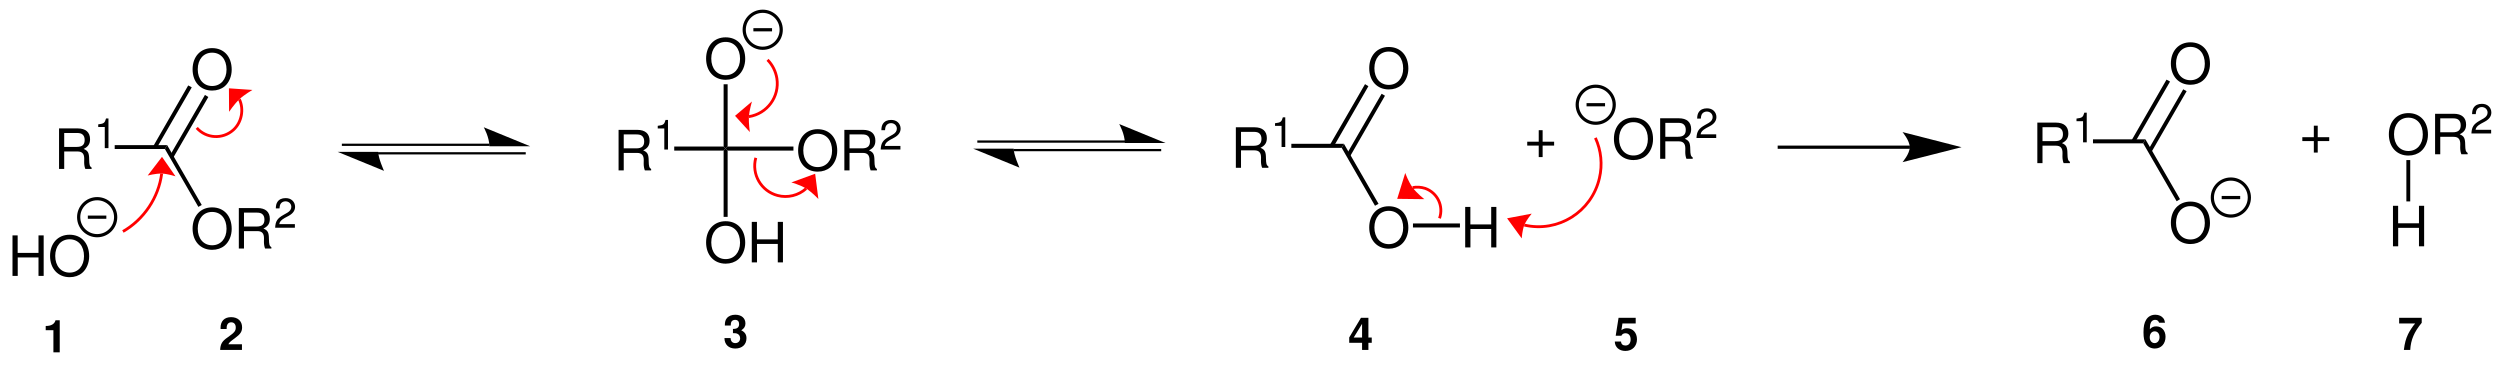 <?xml version="1.0" encoding="UTF-8"?>
<svg width="777pt" version="1.1" xmlns="http://www.w3.org/2000/svg" height="115pt" viewBox="0 0 777 115" xmlns:xlink="http://www.w3.org/1999/xlink">
 <defs>
  <clipPath id="Clip0">
   <path d="M0 0 L777 0 L777 115 L0 115 L0 0 Z" transform="translate(0, 0)"/>
  </clipPath>
 </defs>
 <g id="Hintergrund">
  <g id="Gruppe1" clip-path="url(#Clip0)">
   <path style="fill:#000000; fill-rule:evenodd;stroke:none;" d="M1.605 7.168 L5.75 7.168 C7.184 7.168 7.824 7.859 7.824 9.414 L7.805 10.535 C7.805 11.312 7.945 12.07 8.168 12.59 L10.121 12.59 L10.121 12.191 C9.516 11.777 9.395 11.328 9.359 9.652 C9.344 7.582 9.016 6.961 7.652 6.371 C9.066 5.684 9.637 4.801 9.637 3.367 C9.637 1.191 8.274 0 5.805 0 L0 0 L0 12.59 L1.605 12.59 L1.605 7.168 Z M1.605 5.75 L1.605 1.418 L5.492 1.418 C6.391 1.418 6.91 1.555 7.305 1.898 C7.738 2.262 7.961 2.832 7.961 3.594 C7.961 5.078 7.203 5.75 5.492 5.75 L1.605 5.75 Z" transform="translate(18.352, 39.91)"/>
   <path style="fill:#000000; fill-rule:evenodd;stroke:none;" d="M2.039 2.652 L2.039 9.211 L3.184 9.211 L3.184 0 L2.43 0 C2.027 1.418 1.766 1.613 0 1.832 L0 2.652 L2.039 2.652 Z" transform="translate(30.525, 36.82)"/>
   <path style="fill:#000000; fill-rule:nonzero;stroke:none;" d="M0 1.2 L0 0 L16.3 0 L15.6 1.2 L0 1.2 Z" transform="translate(35.65, 45.1)"/>
   <path style="fill:#000000; fill-rule:evenodd;stroke:none;" d="M6.062 0 C2.453 0 0 2.66 0 6.598 C0 10.535 2.453 13.195 6.078 13.195 C7.598 13.195 8.961 12.727 9.98 11.863 C11.348 10.707 12.156 8.754 12.156 6.699 C12.156 2.641 9.758 0 6.062 0 Z M6.062 1.418 C8.789 1.418 10.551 3.488 10.551 6.668 C10.551 9.707 8.738 11.777 6.078 11.777 C3.402 11.777 1.605 9.707 1.605 6.598 C1.605 3.488 3.402 1.418 6.062 1.418 Z" transform="translate(59.856, 14.953)"/>
   <path style="fill:#000000; fill-rule:nonzero;stroke:none;" d="M10.85 0 L11.949 0.601 L1.05 19.45 L0 18.851 L10.85 0 Z" transform="translate(47.65, 26.55)"/>
   <path style="fill:#000000; fill-rule:nonzero;stroke:none;" d="M10.9 0 L11.95 0.65 L1.05 19.5 L0 18.85 L10.9 0 Z" transform="translate(52.8, 29.5)"/>
   <path style="fill:#000000; fill-rule:evenodd;stroke:none;" d="M6.062 0 C2.453 0 0 2.66 0 6.598 C0 10.535 2.453 13.195 6.078 13.195 C7.598 13.195 8.961 12.727 9.98 11.863 C11.348 10.707 12.156 8.754 12.156 6.699 C12.156 2.641 9.758 0 6.062 0 Z M6.062 1.418 C8.789 1.418 10.551 3.488 10.551 6.668 C10.551 9.707 8.738 11.777 6.078 11.777 C3.402 11.777 1.605 9.707 1.605 6.598 C1.605 3.488 3.402 1.418 6.062 1.418 Z" transform="translate(59.856, 64.453)"/>
   <path style="fill:#000000; fill-rule:evenodd;stroke:none;" d="M1.605 7.168 L5.75 7.168 C7.184 7.168 7.824 7.859 7.824 9.414 L7.805 10.535 C7.805 11.312 7.945 12.07 8.168 12.59 L10.121 12.59 L10.121 12.191 C9.516 11.777 9.395 11.328 9.359 9.652 C9.344 7.582 9.016 6.961 7.652 6.371 C9.066 5.684 9.637 4.801 9.637 3.367 C9.637 1.191 8.273 0 5.805 0 L0 0 L0 12.59 L1.605 12.59 L1.605 7.168 Z M1.605 5.75 L1.605 1.418 L5.492 1.418 C6.391 1.418 6.91 1.555 7.305 1.898 C7.738 2.262 7.961 2.832 7.961 3.594 C7.961 5.078 7.203 5.75 5.492 5.75 L1.605 5.75 Z" transform="translate(74.226, 64.66)"/>
   <path style="fill:#000000; fill-rule:evenodd;stroke:none;" d="M6.133 8.082 L1.285 8.082 C1.402 7.328 1.82 6.848 2.949 6.184 L4.25 5.484 C5.535 4.781 6.195 3.832 6.195 2.703 C6.195 1.938 5.887 1.223 5.34 0.727 C4.793 0.234 4.117 0 3.246 0 C2.078 0 1.207 0.418 0.703 1.195 C0.379 1.691 0.234 2.262 0.207 3.195 L1.352 3.195 C1.391 2.574 1.469 2.195 1.625 1.899 C1.922 1.34 2.52 1 3.207 1 C4.25 1 5.027 1.742 5.027 2.731 C5.027 3.457 4.598 4.078 3.781 4.547 L2.586 5.223 C0.664 6.312 0.105 7.184 0 9.211 L6.133 9.211 L6.133 8.082 Z" transform="translate(85.516, 61.57)"/>
   <path style="fill:#000000; fill-rule:nonzero;stroke:none;" d="M11.45 18.601 L10.4 19.2 L0 1.2 L0.7 0 L11.45 18.601 Z" transform="translate(51.25, 45.1)"/>
   <path style="fill:#000000; fill-rule:evenodd;stroke:none;" d="M8.082 6.855 L8.082 12.59 L9.688 12.59 L9.688 0 L8.082 0 L8.082 5.441 L1.605 5.441 L1.605 0 L0 0 L0 12.59 L1.625 12.59 L1.625 6.855 L8.082 6.855 Z" transform="translate(3.884, 73.16)"/>
   <path style="fill:#000000; fill-rule:evenodd;stroke:none;" d="M6.062 0 C2.453 0 0 2.66 0 6.598 C0 10.535 2.453 13.195 6.078 13.195 C7.598 13.195 8.961 12.727 9.98 11.863 C11.348 10.707 12.156 8.754 12.156 6.699 C12.156 2.641 9.758 0 6.062 0 Z M6.062 1.418 C8.789 1.418 10.551 3.488 10.551 6.668 C10.551 9.707 8.738 11.777 6.078 11.777 C3.402 11.777 1.605 9.707 1.605 6.598 C1.605 3.488 3.402 1.418 6.062 1.418 Z" transform="translate(15.56, 72.953)"/>
   <path style="fill:none;stroke:#000000; stroke-width:1; stroke-linecap:butt; stroke-linejoin:miter; stroke-dasharray:none;" d="M11.5 5.75 C11.5 8.925 8.925 11.5 5.75 11.5 C2.575 11.5 0 8.925 0 5.75 C0 2.575 2.575 0 5.75 0 C8.925 0 11.5 2.575 11.5 5.75 Z" transform="translate(24.45, 61.75)"/>
   <path style="fill:none;stroke:#000000; stroke-width:1; stroke-linecap:butt; stroke-linejoin:miter; stroke-dasharray:none;" d="M0 0 L5.75 0 " transform="translate(27.3, 67.5)"/>
   <path style="fill:none;stroke:#ff0000; stroke-width:0.882; stroke-linecap:butt; stroke-linejoin:miter; stroke-dasharray:none;" d="M12.05 0 C11.1 7.45 6.5 14.3 0 18 " transform="translate(38.2, 53.95)"/>
   <path style="fill:#ff0000; fill-rule:nonzero;stroke:none;" d="M4.449 0 L0 5.8 C0 5.8 2.449 5.15 4.35 5.2 C6.199 5.25 8.649 6.05 8.649 6.05 L4.449 0 L4.449 0 " transform="translate(45.9, 48.75)"/>
   <path style="fill:none;stroke:#ff0000; stroke-width:0.882; stroke-linecap:butt; stroke-linejoin:miter; stroke-dasharray:none;" d="M13.25 0 C14.75 3.15 13.949 7.25 11.35 9.551 C8.05 12.5 2.949 12.25 0 8.9 " transform="translate(61.15, 30.85)"/>
   <path style="fill:#ff0000; fill-rule:nonzero;stroke:none;" d="M0 0 L0.05 7.3 C0.05 7.3 1.649 4.899 3.25 3.399 C4.8 1.95 7.3 0.5 7.3 0.5 L0 0 L0 0 " transform="translate(71.15, 27.45)"/>
   <path style="fill:none;stroke:#000000; stroke-width:0.7; stroke-linecap:butt; stroke-linejoin:miter; stroke-dasharray:none;" d="M45.9 0 L0 0 " transform="translate(106.25, 45)"/>
   <path style="fill:none;stroke:#000000; stroke-width:0.7; stroke-linecap:butt; stroke-linejoin:miter; stroke-dasharray:none;" d="M0 0 L45.9 0 " transform="translate(117.5, 47.65)"/>
   <path style="fill:#000000; fill-rule:nonzero;stroke:none;" d="M14.4 5.9 L0 0 C0 0 1.75 3.101 1.75 5.9 L14.4 5.9 L14.4 5.9 " transform="translate(150.35, 39.55)"/>
   <path style="fill:#000000; fill-rule:nonzero;stroke:none;" d="M0 0 L12.6 0 C12.6 1.95 14.4 5.899 14.4 5.899 L0 0 L0 0 " transform="translate(104.95, 47.2)"/>
   <path style="fill:#000000; fill-rule:evenodd;stroke:none;" d="M1.605 7.168 L5.75 7.168 C7.184 7.168 7.824 7.859 7.824 9.414 L7.805 10.535 C7.805 11.312 7.945 12.07 8.168 12.59 L10.121 12.59 L10.121 12.191 C9.516 11.777 9.394 11.328 9.359 9.652 C9.344 7.582 9.016 6.961 7.652 6.371 C9.066 5.684 9.637 4.801 9.637 3.367 C9.637 1.191 8.273 0 5.805 0 L0 0 L0 12.59 L1.605 12.59 L1.605 7.168 Z M1.605 5.75 L1.605 1.418 L5.492 1.418 C6.391 1.418 6.91 1.555 7.305 1.898 C7.738 2.262 7.961 2.832 7.961 3.594 C7.961 5.078 7.203 5.75 5.492 5.75 L1.605 5.75 Z" transform="translate(192.253, 40.36)"/>
   <path style="fill:#000000; fill-rule:evenodd;stroke:none;" d="M2.039 2.652 L2.039 9.211 L3.183 9.211 L3.183 0 L2.429 0 C2.027 1.418 1.765 1.613 0 1.832 L0 2.652 L2.039 2.652 Z" transform="translate(204.426, 37.27)"/>
   <path style="fill:#000000; fill-rule:nonzero;stroke:none;" d="M0 1.25 L0 0 L15.35 0 L15.95 0.601 L15.35 1.25 L0 1.25 Z" transform="translate(209.55, 45.55)"/>
   <path style="fill:#000000; fill-rule:evenodd;stroke:none;" d="M6.063 0 C2.453 0 0 2.66 0 6.598 C0 10.535 2.453 13.195 6.078 13.195 C7.598 13.195 8.961 12.727 9.981 11.863 C11.348 10.707 12.156 8.754 12.156 6.699 C12.156 2.641 9.758 0 6.063 0 Z M6.063 1.418 C8.789 1.418 10.551 3.488 10.551 6.668 C10.551 9.707 8.738 11.777 6.078 11.777 C3.402 11.777 1.606 9.707 1.606 6.598 C1.606 3.488 3.402 1.418 6.063 1.418 Z" transform="translate(219.456, 11.604)"/>
   <path style="fill:#000000; fill-rule:nonzero;stroke:none;" d="M0 0 L1.25 0 L1.25 19.35 L0.6 19.95 L0 19.35 L0 0 Z" transform="translate(224.9, 26.2)"/>
   <path style="fill:#000000; fill-rule:evenodd;stroke:none;" d="M6.062 0 C2.453 0 0 2.66 0 6.598 C0 10.535 2.453 13.195 6.078 13.195 C7.597 13.195 8.961 12.727 9.98 11.863 C11.347 10.707 12.156 8.754 12.156 6.699 C12.156 2.641 9.757 0 6.062 0 Z M6.062 1.418 C8.789 1.418 10.55 3.488 10.55 6.668 C10.55 9.707 8.738 11.777 6.078 11.777 C3.402 11.777 1.605 9.707 1.605 6.598 C1.605 3.488 3.402 1.418 6.062 1.418 Z" transform="translate(248.057, 40.153)"/>
   <path style="fill:#000000; fill-rule:evenodd;stroke:none;" d="M1.605 7.168 L5.75 7.168 C7.183 7.168 7.824 7.859 7.824 9.414 L7.804 10.535 C7.804 11.312 7.945 12.07 8.168 12.59 L10.121 12.59 L10.121 12.191 C9.515 11.777 9.394 11.328 9.359 9.652 C9.344 7.582 9.015 6.961 7.652 6.371 C9.066 5.684 9.637 4.801 9.637 3.367 C9.637 1.191 8.273 0 5.804 0 L0 0 L0 12.59 L1.605 12.59 L1.605 7.168 Z M1.605 5.75 L1.605 1.418 L5.492 1.418 C6.39 1.418 6.91 1.555 7.304 1.898 C7.738 2.262 7.961 2.832 7.961 3.594 C7.961 5.078 7.203 5.75 5.492 5.75 L1.605 5.75 Z" transform="translate(262.426, 40.36)"/>
   <path style="fill:#000000; fill-rule:evenodd;stroke:none;" d="M6.133 8.082 L1.285 8.082 C1.402 7.328 1.82 6.848 2.949 6.184 L4.25 5.484 C5.535 4.781 6.195 3.832 6.195 2.703 C6.195 1.938 5.887 1.223 5.34 0.727 C4.793 0.234 4.117 0 3.246 0 C2.078 0 1.207 0.418 0.703 1.195 C0.379 1.691 0.234 2.262 0.207 3.195 L1.351 3.195 C1.39 2.574 1.469 2.195 1.625 1.898 C1.922 1.34 2.519 1 3.207 1 C4.25 1 5.027 1.742 5.027 2.731 C5.027 3.457 4.597 4.078 3.781 4.547 L2.586 5.223 C0.664 6.312 0.105 7.184 0 9.211 L6.133 9.211 L6.133 8.082 Z" transform="translate(273.716, 37.27)"/>
   <path style="fill:#000000; fill-rule:nonzero;stroke:none;" d="M21.1 0 L21.1 1.25 L0.65 1.25 L0 0.601 L0.65 0 L21.1 0 Z" transform="translate(225.5, 45.55)"/>
   <path style="fill:#000000; fill-rule:evenodd;stroke:none;" d="M6.063 0 C2.453 0 0 2.66 0 6.598 C0 10.535 2.453 13.195 6.078 13.195 C7.598 13.195 8.961 12.727 9.981 11.863 C11.348 10.707 12.156 8.754 12.156 6.699 C12.156 2.641 9.758 0 6.063 0 Z M6.063 1.418 C8.789 1.418 10.551 3.488 10.551 6.668 C10.551 9.707 8.738 11.777 6.078 11.777 C3.402 11.777 1.606 9.707 1.606 6.598 C1.606 3.488 3.402 1.418 6.063 1.418 Z" transform="translate(219.456, 68.753)"/>
   <path style="fill:#000000; fill-rule:evenodd;stroke:none;" d="M8.082 6.855 L8.082 12.59 L9.688 12.59 L9.688 0 L8.082 0 L8.082 5.441 L1.606 5.441 L1.606 0 L0 0 L0 12.59 L1.625 12.59 L1.625 6.855 L8.082 6.855 Z" transform="translate(233.653, 68.96)"/>
   <path style="fill:#000000; fill-rule:nonzero;stroke:none;" d="M1.25 21.25 L0 21.25 L0 0.649 L0.6 0 L1.25 0.649 L1.25 21.25 Z" transform="translate(224.9, 46.15)"/>
   <path style="fill:none;stroke:#000000; stroke-width:1; stroke-linecap:butt; stroke-linejoin:miter; stroke-dasharray:none;" d="M11.5 5.75 C11.5 8.925 8.925 11.5 5.75 11.5 C2.575 11.5 0 8.925 0 5.75 C0 2.575 2.575 0 5.75 0 C8.925 0 11.5 2.575 11.5 5.75 Z" transform="translate(231.3, 3.5)"/>
   <path style="fill:none;stroke:#000000; stroke-width:1; stroke-linecap:butt; stroke-linejoin:miter; stroke-dasharray:none;" d="M0 0 L5.8 0 " transform="translate(234.15, 9.25)"/>
   <path style="fill:none;stroke:#ff0000; stroke-width:0.882; stroke-linecap:butt; stroke-linejoin:miter; stroke-dasharray:none;" d="M5.8 0 C7.35 1.551 8.35 3.601 8.7 5.75 C9.6 11.45 5.7 16.75 0 17.65 " transform="translate(232.75, 18.6)"/>
   <path style="fill:#ff0000; fill-rule:nonzero;stroke:none;" d="M0 4.45 L4.6 9.5 C4.6 9.5 4.2 6.7 4.3 4.7 C4.45 2.75 5.25 0 5.25 0 L0 4.45 L0 4.45 " transform="translate(228.45, 31.55)"/>
   <path style="fill:none;stroke:#ff0000; stroke-width:0.882; stroke-linecap:butt; stroke-linejoin:miter; stroke-dasharray:none;" d="M17.05 9.55 C14.7 11.7 11.25 12.55 8.15 11.7 C3.05 10.351 0 5.101 1.4 0 " transform="translate(233.5, 49.05)"/>
   <path style="fill:#ff0000; fill-rule:nonzero;stroke:none;" d="M7.4 0 L0 2.7 C0 2.7 2.75 3.45 4.6 4.6 C6.45 5.75 8.4 7.85 8.4 7.85 L7.4 0 L7.4 0 " transform="translate(245.95, 54)"/>
   <path style="fill:#000000; fill-rule:evenodd;stroke:none;" d="M1.605 7.168 L5.75 7.168 C7.183 7.168 7.824 7.859 7.824 9.414 L7.804 10.535 C7.804 11.312 7.945 12.07 8.168 12.59 L10.121 12.59 L10.121 12.191 C9.515 11.777 9.394 11.328 9.359 9.652 C9.343 7.582 9.015 6.961 7.652 6.371 C9.066 5.684 9.636 4.801 9.636 3.367 C9.636 1.192 8.273 0 5.804 0 L0 0 L0 12.59 L1.605 12.59 L1.605 7.168 Z M1.605 5.75 L1.605 1.418 L5.492 1.418 C6.39 1.418 6.91 1.555 7.304 1.899 C7.738 2.262 7.96 2.832 7.96 3.594 C7.96 5.078 7.203 5.75 5.492 5.75 L1.605 5.75 Z" transform="translate(384.103, 39.56)"/>
   <path style="fill:#000000; fill-rule:evenodd;stroke:none;" d="M2.039 2.652 L2.039 9.211 L3.184 9.211 L3.184 0 L2.43 0 C2.028 1.418 1.766 1.613 0 1.832 L0 2.652 L2.039 2.652 Z" transform="translate(396.275, 36.471)"/>
   <path style="fill:#000000; fill-rule:nonzero;stroke:none;" d="M0 1.25 L0 0 L16.35 0 L15.65 1.25 L0 1.25 Z" transform="translate(401.35, 44.7)"/>
   <path style="fill:#000000; fill-rule:evenodd;stroke:none;" d="M6.062 0 C2.453 0 0 2.66 0 6.598 C0 10.535 2.453 13.195 6.078 13.195 C7.597 13.195 8.961 12.727 9.98 11.863 C11.347 10.707 12.156 8.754 12.156 6.699 C12.156 2.641 9.757 0 6.062 0 Z M6.062 1.418 C8.789 1.418 10.55 3.488 10.55 6.668 C10.55 9.707 8.738 11.777 6.078 11.777 C3.402 11.777 1.605 9.707 1.605 6.598 C1.605 3.488 3.402 1.418 6.062 1.418 Z" transform="translate(425.557, 14.604)"/>
   <path style="fill:#000000; fill-rule:nonzero;stroke:none;" d="M10.9 0 L11.95 0.649 L1.1 19.5 L0 18.85 L10.9 0 Z" transform="translate(413.35, 26.15)"/>
   <path style="fill:#000000; fill-rule:nonzero;stroke:none;" d="M10.9 0 L11.95 0.6 L1.1 19.449 L0 18.85 L10.9 0 Z" transform="translate(418.5, 29.15)"/>
   <path style="fill:#000000; fill-rule:evenodd;stroke:none;" d="M6.062 0 C2.453 0 0 2.66 0 6.598 C0 10.535 2.453 13.195 6.078 13.195 C7.597 13.195 8.961 12.727 9.98 11.863 C11.347 10.707 12.156 8.754 12.156 6.699 C12.156 2.641 9.757 0 6.062 0 Z M6.062 1.418 C8.789 1.418 10.55 3.488 10.55 6.668 C10.55 9.707 8.738 11.777 6.078 11.777 C3.402 11.777 1.605 9.707 1.605 6.598 C1.605 3.488 3.402 1.418 6.062 1.418 Z" transform="translate(425.557, 64.103)"/>
   <path style="fill:#000000; fill-rule:nonzero;stroke:none;" d="M11.45 18.649 L10.35 19.25 L0 1.25 L0.7 0 L11.45 18.649 Z" transform="translate(417, 44.7)"/>
   <path style="fill:#000000; fill-rule:evenodd;stroke:none;" d="M6.063 0 C2.454 0 0 2.66 0 6.598 C0 10.535 2.454 13.195 6.079 13.195 C7.598 13.195 8.961 12.727 9.981 11.863 C11.348 10.707 12.157 8.754 12.157 6.699 C12.157 2.641 9.758 0 6.063 0 Z M6.063 1.418 C8.79 1.418 10.551 3.488 10.551 6.668 C10.551 9.707 8.739 11.777 6.079 11.777 C3.403 11.777 1.606 9.707 1.606 6.598 C1.606 3.488 3.403 1.418 6.063 1.418 Z" transform="translate(501.606, 36.553)"/>
   <path style="fill:#000000; fill-rule:evenodd;stroke:none;" d="M1.605 7.168 L5.75 7.168 C7.183 7.168 7.824 7.859 7.824 9.414 L7.804 10.535 C7.804 11.312 7.945 12.07 8.168 12.59 L10.121 12.59 L10.121 12.191 C9.515 11.777 9.394 11.328 9.359 9.652 C9.343 7.582 9.015 6.961 7.652 6.371 C9.066 5.684 9.636 4.801 9.636 3.367 C9.636 1.191 8.273 0 5.804 0 L0 0 L0 12.59 L1.605 12.59 L1.605 7.168 Z M1.605 5.75 L1.605 1.418 L5.492 1.418 C6.39 1.418 6.91 1.555 7.304 1.898 C7.738 2.262 7.961 2.832 7.961 3.594 C7.961 5.078 7.203 5.75 5.492 5.75 L1.605 5.75 Z" transform="translate(515.976, 36.76)"/>
   <path style="fill:#000000; fill-rule:evenodd;stroke:none;" d="M6.132 8.082 L1.285 8.082 C1.402 7.328 1.82 6.848 2.949 6.184 L4.25 5.484 C5.535 4.781 6.195 3.832 6.195 2.703 C6.195 1.938 5.886 1.223 5.339 0.727 C4.793 0.234 4.117 0 3.246 0 C2.078 0 1.207 0.418 0.703 1.195 C0.379 1.691 0.234 2.262 0.207 3.195 L1.351 3.195 C1.39 2.574 1.468 2.195 1.625 1.899 C1.922 1.34 2.519 1 3.207 1 C4.25 1 5.027 1.742 5.027 2.731 C5.027 3.457 4.597 4.078 3.781 4.547 L2.586 5.223 C0.664 6.312 0.105 7.184 0 9.211 L6.132 9.211 L6.132 8.082 Z" transform="translate(527.266, 33.67)"/>
   <path style="fill:none;stroke:#000000; stroke-width:1; stroke-linecap:butt; stroke-linejoin:miter; stroke-dasharray:none;" d="M11.5 5.75 C11.5 8.925 8.925 11.5 5.75 11.5 C2.575 11.5 0 8.925 0 5.75 C0 2.575 2.575 0 5.75 0 C8.925 0 11.5 2.575 11.5 5.75 Z" transform="translate(490.2, 26.8)"/>
   <path style="fill:none;stroke:#000000; stroke-width:1; stroke-linecap:butt; stroke-linejoin:miter; stroke-dasharray:none;" d="M0 0 L5.75 0 " transform="translate(493.1, 32.55)"/>
   <path style="fill:#000000; fill-rule:evenodd;stroke:none;" d="M8.359 3.578 L4.785 3.578 L4.785 0 L3.574 0 L3.574 3.578 L0 3.578 L0 4.785 L3.574 4.785 L3.574 8.359 L4.785 8.359 L4.785 4.785 L8.359 4.785 L8.359 3.578 Z" transform="translate(474.663, 40.463)"/>
   <path style="fill:none;stroke:#ff0000; stroke-width:0.882; stroke-linecap:butt; stroke-linejoin:miter; stroke-dasharray:none;" d="M22.1 0 C23.9 3.9 24.35 8.351 23.35 12.5 C20.95 23 10.5 29.551 0 27.101 " transform="translate(473.75, 42.85)"/>
   <path style="fill:#ff0000; fill-rule:nonzero;stroke:none;" d="M0 1.449 L4.55 7.699 C4.55 7.699 4.7 5.25 5.35 3.55 C6.05 1.899 7.65 0 7.65 0 L0 1.449 L0 1.449 " transform="translate(468.4, 66.4)"/>
   <path style="fill:#000000; fill-rule:evenodd;stroke:none;" d="M8.082 6.856 L8.082 12.59 L9.687 12.59 L9.687 0 L8.082 0 L8.082 5.441 L1.605 5.441 L1.605 0 L0 0 L0 12.59 L1.625 12.59 L1.625 6.856 L8.082 6.856 Z" transform="translate(455.384, 64.311)"/>
   <path style="fill:#000000; fill-rule:nonzero;stroke:none;" d="M14.6 0 L14.6 1.25 L0 1.25 L0 0 L14.6 0 Z" transform="translate(439.15, 69.45)"/>
   <path style="fill:none;stroke:#ff0000; stroke-width:0.882; stroke-linecap:butt; stroke-linejoin:miter; stroke-dasharray:none;" d="M0 0.25 C1.3 0 2.65 0.101 3.9 0.5 C7.7 1.851 9.7 6 8.35 9.8 " transform="translate(439.05, 58.05)"/>
   <path style="fill:#ff0000; fill-rule:nonzero;stroke:none;" d="M0 8.05 L8.45 8.15 C8.45 8.15 6.1 6.35 4.8 4.55 C3.5 2.8 2.5 0 2.5 0 L0 8.05 L0 8.05 " transform="translate(434.25, 53.75)"/>
   <path style="fill:#000000; fill-rule:evenodd;stroke:none;" d="M1.606 7.168 L5.75 7.168 C7.184 7.168 7.824 7.859 7.824 9.414 L7.805 10.535 C7.805 11.312 7.945 12.07 8.168 12.59 L10.121 12.59 L10.121 12.191 C9.516 11.777 9.395 11.328 9.36 9.652 C9.344 7.582 9.016 6.961 7.652 6.371 C9.067 5.684 9.637 4.801 9.637 3.367 C9.637 1.191 8.274 0 5.805 0 L0 0 L0 12.59 L1.606 12.59 L1.606 7.168 Z M1.606 5.75 L1.606 1.418 L5.492 1.418 C6.391 1.418 6.91 1.555 7.305 1.898 C7.738 2.262 7.961 2.832 7.961 3.594 C7.961 5.078 7.203 5.75 5.492 5.75 L1.606 5.75 Z" transform="translate(633.203, 38.11)"/>
   <path style="fill:#000000; fill-rule:evenodd;stroke:none;" d="M2.039 2.652 L2.039 9.211 L3.184 9.211 L3.184 0 L2.43 0 C2.027 1.418 1.766 1.613 0 1.832 L0 2.652 L2.039 2.652 Z" transform="translate(645.376, 35.02)"/>
   <path style="fill:#000000; fill-rule:nonzero;stroke:none;" d="M0 1.25 L0 0 L16.3 0 L15.6 1.25 L0 1.25 Z" transform="translate(650.5, 43.3)"/>
   <path style="fill:#000000; fill-rule:evenodd;stroke:none;" d="M6.063 0 C2.453 0 0 2.66 0 6.598 C0 10.535 2.453 13.195 6.078 13.195 C7.598 13.195 8.961 12.727 9.981 11.863 C11.348 10.707 12.156 8.754 12.156 6.699 C12.156 2.641 9.758 0 6.063 0 Z M6.063 1.418 C8.789 1.418 10.551 3.488 10.551 6.668 C10.551 9.707 8.738 11.777 6.078 11.777 C3.402 11.777 1.606 9.707 1.606 6.598 C1.606 3.488 3.402 1.418 6.063 1.418 Z" transform="translate(674.706, 13.153)"/>
   <path style="fill:#000000; fill-rule:nonzero;stroke:none;" d="M10.85 0 L11.95 0.6 L1.05 19.5 L0 18.85 L10.85 0 Z" transform="translate(662.5, 24.75)"/>
   <path style="fill:#000000; fill-rule:nonzero;stroke:none;" d="M10.9 0 L11.95 0.6 L1.05 19.45 L0 18.85 L10.9 0 Z" transform="translate(667.65, 27.75)"/>
   <path style="fill:#000000; fill-rule:evenodd;stroke:none;" d="M6.063 0 C2.453 0 0 2.66 0 6.598 C0 10.535 2.453 13.195 6.078 13.195 C7.598 13.195 8.961 12.727 9.981 11.863 C11.348 10.707 12.156 8.754 12.156 6.699 C12.156 2.641 9.758 0 6.063 0 Z M6.063 1.418 C8.789 1.418 10.551 3.488 10.551 6.668 C10.551 9.707 8.738 11.777 6.078 11.777 C3.402 11.777 1.606 9.707 1.606 6.598 C1.606 3.488 3.402 1.418 6.063 1.418 Z" transform="translate(674.706, 62.653)"/>
   <path style="fill:#000000; fill-rule:nonzero;stroke:none;" d="M11.45 18.601 L10.4 19.25 L0 1.25 L0.7 0 L11.45 18.601 Z" transform="translate(666.1, 43.3)"/>
   <path style="fill:#000000; fill-rule:evenodd;stroke:none;" d="M6.063 0 C2.453 0 0 2.66 0 6.598 C0 10.535 2.453 13.195 6.078 13.195 C7.598 13.195 8.961 12.727 9.981 11.863 C11.348 10.707 12.156 8.754 12.156 6.699 C12.156 2.641 9.758 0 6.063 0 Z M6.063 1.418 C8.789 1.418 10.551 3.488 10.551 6.668 C10.551 9.707 8.738 11.777 6.078 11.777 C3.402 11.777 1.606 9.707 1.606 6.598 C1.606 3.488 3.402 1.418 6.063 1.418 Z" transform="translate(742.456, 35.153)"/>
   <path style="fill:#000000; fill-rule:evenodd;stroke:none;" d="M1.606 7.168 L5.75 7.168 C7.184 7.168 7.824 7.859 7.824 9.414 L7.805 10.535 C7.805 11.312 7.946 12.07 8.168 12.59 L10.121 12.59 L10.121 12.191 C9.516 11.777 9.395 11.328 9.36 9.652 C9.344 7.582 9.016 6.961 7.653 6.371 C9.067 5.684 9.637 4.801 9.637 3.367 C9.637 1.191 8.274 0 5.805 0 L0 0 L0 12.59 L1.606 12.59 L1.606 7.168 Z M1.606 5.75 L1.606 1.418 L5.492 1.418 C6.391 1.418 6.91 1.555 7.305 1.898 C7.738 2.262 7.961 2.832 7.961 3.594 C7.961 5.078 7.203 5.75 5.492 5.75 L1.606 5.75 Z" transform="translate(756.825, 35.36)"/>
   <path style="fill:#000000; fill-rule:evenodd;stroke:none;" d="M6.133 8.082 L1.285 8.082 C1.403 7.328 1.821 6.848 2.949 6.184 L4.25 5.484 C5.535 4.781 6.196 3.832 6.196 2.703 C6.196 1.938 5.887 1.223 5.34 0.727 C4.793 0.234 4.117 0 3.246 0 C2.078 0 1.207 0.418 0.703 1.195 C0.379 1.691 0.235 2.262 0.207 3.195 L1.352 3.195 C1.391 2.574 1.469 2.195 1.625 1.898 C1.922 1.34 2.52 1 3.207 1 C4.25 1 5.028 1.742 5.028 2.731 C5.028 3.457 4.598 4.078 3.781 4.547 L2.586 5.223 C0.664 6.312 0.106 7.184 0 9.211 L6.133 9.211 L6.133 8.082 Z" transform="translate(768.115, 32.27)"/>
   <path style="fill:none;stroke:#000000; stroke-width:1; stroke-linecap:butt; stroke-linejoin:miter; stroke-dasharray:none;" d="M11.5 5.75 C11.5 8.925 8.924 11.5 5.75 11.5 C2.575 11.5 0 8.925 0 5.75 C0 2.575 2.575 0 5.75 0 C8.924 0 11.5 2.575 11.5 5.75 Z" transform="translate(687.6, 55.65)"/>
   <path style="fill:none;stroke:#000000; stroke-width:1; stroke-linecap:butt; stroke-linejoin:miter; stroke-dasharray:none;" d="M0 0 L5.75 0 " transform="translate(690.5, 61.4)"/>
   <path style="fill:#000000; fill-rule:evenodd;stroke:none;" d="M8.36 3.578 L4.786 3.578 L4.786 0 L3.575 0 L3.575 3.578 L0 3.578 L0 4.785 L3.575 4.785 L3.575 8.359 L4.786 8.359 L4.786 4.785 L8.36 4.785 L8.36 3.578 Z" transform="translate(715.563, 39.062)"/>
   <path style="fill:#000000; fill-rule:evenodd;stroke:none;" d="M8.082 6.855 L8.082 12.59 L9.688 12.59 L9.688 0 L8.082 0 L8.082 5.441 L1.606 5.441 L1.606 0 L0 0 L0 12.59 L1.625 12.59 L1.625 6.855 L8.082 6.855 Z" transform="translate(743.733, 63.96)"/>
   <path style="fill:#000000; fill-rule:nonzero;stroke:none;" d="M1.2 12.85 L0 12.85 L0 0 L1.2 0 L1.2 12.85 Z" transform="translate(747.9, 49.75)"/>
   <path style="fill:#000000; fill-rule:evenodd;stroke:none;" d="M2.391 3.094 L2.391 9.969 L4.359 9.969 L4.359 0 L3.051 0 C2.742 1.18 1.715 1.785 0 1.785 L0 3.094 L2.391 3.094 Z" transform="translate(14.207, 99.531)"/>
   <path style="fill:#000000; fill-rule:evenodd;stroke:none;" d="M6.777 8.422 L2.559 8.422 C2.812 7.887 3.121 7.606 4.582 6.539 C6.312 5.274 6.82 4.512 6.82 3.164 C6.82 1.238 5.496 0 3.402 0 C1.336 0 0.125 1.223 0.125 3.332 C0.125 3.418 0.125 3.532 0.141 3.684 L2.023 3.684 L2.023 3.36 C2.023 2.25 2.543 1.602 3.445 1.602 C4.316 1.602 4.851 2.207 4.851 3.207 C4.851 4.301 4.5 4.739 2.305 6.301 C0.617 7.453 0.098 8.336 0 10.18 L6.777 10.18 L6.777 8.422 Z" transform="translate(68.422, 98.57)"/>
   <path style="fill:#000000; fill-rule:evenodd;stroke:none;" d="M2.645 5.723 C3.332 5.723 3.461 5.739 3.797 5.821 C4.457 6.004 4.879 6.582 4.879 7.313 C4.879 8.184 4.262 8.817 3.403 8.817 C2.477 8.817 1.969 8.282 1.914 7.254 L0 7.254 C0.016 9.25 1.324 10.504 3.364 10.504 C5.485 10.504 6.848 9.25 6.848 7.313 C6.848 6.145 6.344 5.387 5.219 4.836 C6.145 4.262 6.524 3.629 6.524 2.715 C6.524 1.055 5.289 0 3.364 0 C2.223 0 1.266 0.395 0.703 1.125 C0.313 1.617 0.129 2.293 0.129 3.18 L0.129 3.348 L1.957 3.348 C1.969 2.813 2.012 2.547 2.11 2.293 C2.293 1.855 2.742 1.59 3.321 1.59 C4.106 1.59 4.559 2.066 4.559 2.899 C4.559 3.895 3.981 4.403 2.813 4.403 L2.645 4.403 L2.645 5.723 Z" transform="translate(225.156, 97.82)"/>
   <path style="fill:#000000; fill-rule:evenodd;stroke:none;" d="M7.004 6.129 L5.965 6.129 L5.965 0 L3.644 0 L0 6.102 L0 7.762 L3.996 7.762 L3.996 9.969 L5.965 9.969 L5.965 7.762 L7.004 7.762 L7.004 6.129 Z M3.996 6.129 L1.394 6.129 L3.996 1.871 L3.996 6.129 Z" transform="translate(419.336, 98.781)"/>
   <path style="fill:#000000; fill-rule:evenodd;stroke:none;" d="M6.496 0 L1.168 0 L0.281 5.555 L2.055 5.555 C2.266 5.063 2.715 4.793 3.32 4.793 C4.316 4.793 4.922 5.512 4.922 6.723 C4.922 7.887 4.305 8.606 3.32 8.606 C2.461 8.606 1.984 8.168 1.941 7.367 L0 7.367 C0.027 9.11 1.351 10.293 3.289 10.293 C5.43 10.293 6.891 8.828 6.891 6.68 C6.891 4.641 5.625 3.235 3.781 3.235 C3.121 3.235 2.629 3.403 2.055 3.84 L2.375 1.758 L6.496 1.758 L6.496 0 Z" transform="translate(501.879, 98.781)"/>
   <path style="fill:#000000; fill-rule:evenodd;stroke:none;" d="M6.68 2.477 C6.582 1.828 6.453 1.504 6.199 1.141 C5.68 0.422 4.766 0 3.684 0 C2.446 0 1.434 0.547 0.832 1.547 C0.239 2.516 0 3.629 0 5.442 C0 7.157 0.211 8.227 0.719 9.028 C1.293 9.953 2.336 10.504 3.516 10.504 C5.5 10.504 6.848 9.012 6.848 6.848 C6.848 4.934 5.668 3.614 3.953 3.614 C3.137 3.614 2.586 3.852 1.969 4.5 C2.012 3.446 2.012 3.446 2.094 3.024 C2.278 2.125 2.84 1.59 3.629 1.59 C4.262 1.59 4.598 1.844 4.852 2.477 L6.68 2.477 Z M3.473 5.16 C4.387 5.16 4.977 5.879 4.977 6.973 C4.977 8.043 4.332 8.817 3.461 8.817 C2.559 8.817 1.942 8.071 1.942 7.016 C1.942 5.918 2.559 5.16 3.473 5.16 Z" transform="translate(666.199, 97.82)"/>
   <path style="fill:#000000; fill-rule:evenodd;stroke:none;" d="M7.016 0 L0 0 L0 1.758 L4.965 1.758 C4.36 2.407 3.164 4.219 2.77 5.09 C2.082 6.539 1.731 7.844 1.465 9.969 L3.446 9.969 C3.629 6.821 4.657 4.403 7.016 1.547 L7.016 0 Z" transform="translate(745.656, 98.781)"/>
   <path style="fill:none;stroke:#000000; stroke-width:1; stroke-linecap:butt; stroke-linejoin:miter; stroke-dasharray:none;" d="M41.1 0 L0 0 " transform="translate(552.5, 45.75)"/>
   <path style="fill:#000000; fill-rule:nonzero;stroke:none;" d="M18.35 4.7 L0 0 C0 0 2.25 2.65 2.25 4.7 C2.25 6.75 0 9.351 0 9.351 L18.35 4.7 L18.35 4.7 " transform="translate(591.3, 41.05)"/>
   <path style="fill:none;stroke:#000000; stroke-width:0.7; stroke-linecap:butt; stroke-linejoin:miter; stroke-dasharray:none;" d="M45.9 0 L0 0 " transform="translate(303.75, 44)"/>
   <path style="fill:none;stroke:#000000; stroke-width:0.7; stroke-linecap:butt; stroke-linejoin:miter; stroke-dasharray:none;" d="M0 0 L45.9 0 " transform="translate(315, 46.65)"/>
   <path style="fill:#000000; fill-rule:nonzero;stroke:none;" d="M14.4 5.9 L0 0 C0 0 1.75 3.101 1.75 5.9 L14.4 5.9 L14.4 5.9 " transform="translate(347.85, 38.55)"/>
   <path style="fill:#000000; fill-rule:nonzero;stroke:none;" d="M0 0 L12.6 0 C12.6 1.95 14.4 5.899 14.4 5.899 L0 0 L0 0 " transform="translate(302.45, 46.2)"/>
  </g>
 </g>
</svg>
